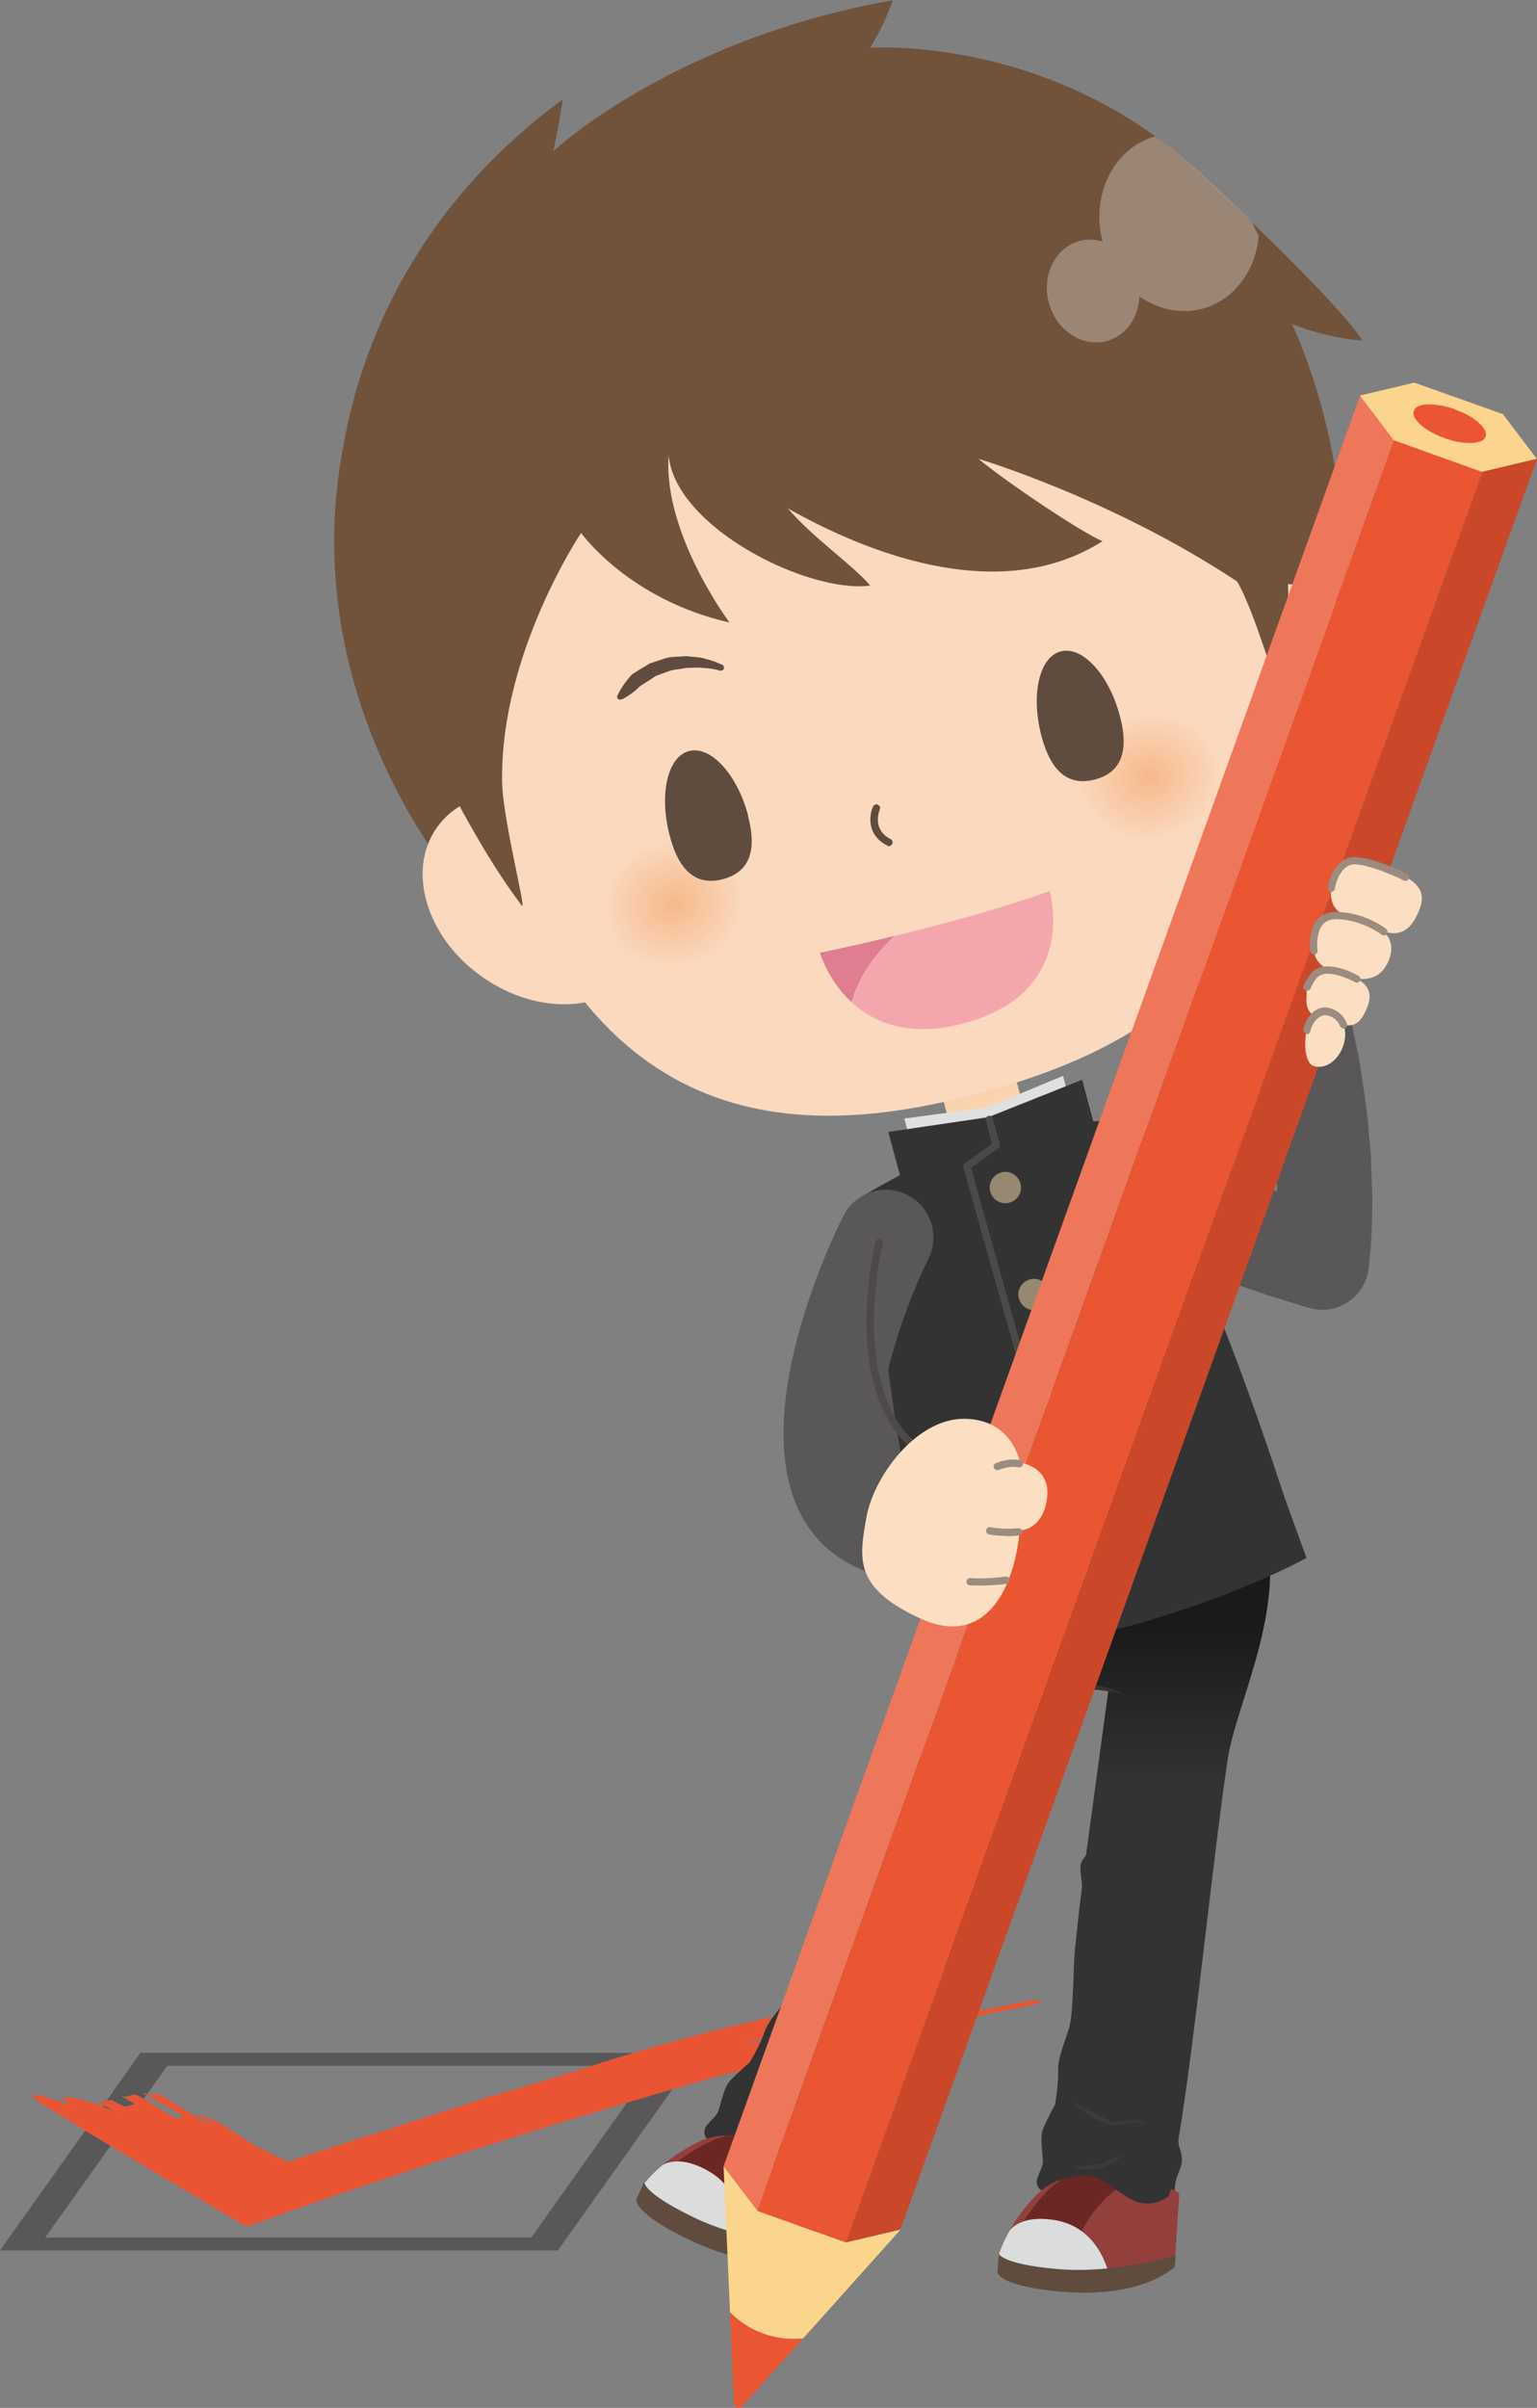 <?xml version="1.0" encoding="UTF-8"?><svg id="_レイヤー_1" xmlns="http://www.w3.org/2000/svg" xmlns:xlink="http://www.w3.org/1999/xlink" viewBox="0 0 59.54 93.26"><rect x="0" y="0" width="59.54" height="93.26" fill="#808080" stroke="none"/><defs><style>.cls-1{fill:url(#linear-gradient);}.cls-1,.cls-2,.cls-3,.cls-4,.cls-5,.cls-6,.cls-7,.cls-8,.cls-9,.cls-10,.cls-11,.cls-12,.cls-13,.cls-14,.cls-15,.cls-16,.cls-17,.cls-18,.cls-19,.cls-20,.cls-21,.cls-22,.cls-23,.cls-24,.cls-25,.cls-26,.cls-27,.cls-28,.cls-29{stroke-width:0px;}.cls-2{fill:url(#radial-gradient);}.cls-3{fill:url(#radial-gradient-2);}.cls-4{fill-rule:evenodd;}.cls-4,.cls-23{fill:#fcdfc2;}.cls-5{fill:url(#linear-gradient-2);}.cls-6{fill:#fff;opacity:.3;}.cls-7{fill:#f3a7ac;}.cls-8{fill:#4c4948;}.cls-9{fill:#604c3f;}.cls-10{fill:#595757;}.cls-11{fill:#71523b;}.cls-12{fill:#383231;}.cls-13{fill:#3e3a39;}.cls-14{fill:#e07e91;}.cls-15{fill:#e0e0e0;}.cls-16{fill:#ca4829;}.cls-17{fill:#dcdcdd;}.cls-18{fill:#dbdcdc;}.cls-19{fill:#333;}.cls-20{fill:#978872;}.cls-21{fill:#9c8c80;}.cls-22{fill:#933f3b;}.cls-24{fill:#ee775b;}.cls-25{fill:#ea5532;}.cls-26{fill:#fbd58b;}.cls-27{fill:#fbd9bf;}.cls-28{fill:#e95532;}.cls-29{fill:#6b2723;}</style><linearGradient id="linear-gradient" x1="38.23" y1="85.46" x2="38.23" y2="59.62" gradientUnits="userSpaceOnUse"><stop offset=".63" stop-color="#333"/><stop offset=".87" stop-color="#1a1a1a"/></linearGradient><linearGradient id="linear-gradient-2" x1="-116.01" y1="43.96" x2="-116.01" y2="41.25" gradientTransform="translate(154.19 .46)" gradientUnits="userSpaceOnUse"><stop offset="0" stop-color="#fcdfc2"/><stop offset="1" stop-color="#f9cda6"/></linearGradient><radialGradient id="radial-gradient" cx="318.97" cy="24.15" fx="318.97" fy="24.15" r="2.82" gradientTransform="translate(339.77 -26.79) rotate(165) scale(1 .89)" gradientUnits="userSpaceOnUse"><stop offset="0" stop-color="#f6b98a"/><stop offset="1" stop-color="#fbd9bf"/></radialGradient><radialGradient id="radial-gradient-2" cx="-391.34" cy="24.37" fx="-391.34" fy="24.37" r="2.82" gradientTransform="translate(428.12 -50.27) rotate(-15) scale(1 -.89)" xlink:href="#radial-gradient"/></defs><path class="cls-10" d="m4.01,81.54l-.04.05c.19.08.38.16.59.27-.18-.11-.37-.21-.55-.32m.38-.54l-.25.35c.07,0,.13,0,.18-.02.21.12.42.25.53.25,0,0,.02,0,.02,0,.09-.02.27-.07.36-.09-.21-.12-.6-.35-.84-.5m21.68-.1c-.59.17-1.18.34-1.76.52l-3.73,5.25H1.75l2.53-3.55c-.33-.2-.65-.39-.98-.59l-3.3,4.64h21.61l4.45-6.26m-1.53-1.39H5.44l-1.06,1.49c.19.11.36.21.45.21,0,0,.02,0,.02,0,.09-.02.27-.07.36-.09.12.05.23.12.35.18l.11-.15c-.06-.04-.12-.07-.18-.1.08.03.15.05.21.06l.78-1.1h16.45c.52-.16,1.03-.33,1.59-.49"/><path class="cls-28" d="m4.31,80.96s.02,0,.02.01c0,0-.02,0-.02-.01m35.79-3.5c-1.93.35-3.79.77-5.28,1.02-.07.01-.11.02-.13.02-.07,0,0-.05.06-.1s.09-.1-.06-.1c-.02,0-.05,0-.09,0-.24.05-.59.13-.95.21-.36.08-.71.16-.95.21-.02,0-.04,0-.06,0-.22,0-.17-.06-.11-.12.05-.06.11-.13-.12-.13-.02,0-.04,0-.06,0-.6.02-2.41.52-2.96.58-.28.05-.42.08-.47.08-.08,0,.13-.07.49-.16.28-.08.66-.17,1.06-.27.4-.1.81-.2,1.17-.28-.05,0-.08,0-.1,0-.2,0,1.05-.23.99-.28-.07-.05-.15-.11-.46-.11h-.01c-.16,0-.37.02-.68.05-.15.02-.33.04-.53.07-.2.03-.43.07-.69.12-.09.02-.16.02-.2.02-.21,0,.02-.14-.04-.18-2.48.57-4.05,1-5.37,1.4-.56.17-1.07.33-1.59.49-1.14.36-2.3.73-4.03,1.21-1.3.43-2.93.95-4.8,1.55-.83.26-1.67.53-2.5.81-.16.05-.33.1-.48.16h0s0,0,0,0h0s-.02-.01-.02-.01l-.03-.02-.06-.03s-.08-.04-.12-.06l-.07-.03h-.02s-.07-.04-.07-.04c-.04-.03-.09-.05-.14-.07-.18-.1-.37-.19-.56-.28-.78-.38-1.57-1.15-2.48-1.31l.69.4c-.96-.34-1.38-.81-2.16-1.19-.08.02-.15.04-.23.04-.05,0-.1,0-.16-.02-.06-.01-.12-.03-.21-.06.06.03.12.07.18.1.46.26,1.1.59,1.43.84l-.27.07c-.43-.2-.84-.52-1.26-.76-.11-.07-.23-.13-.35-.18-.09.02-.27.07-.36.09,0,0-.01,0-.02,0-.09,0-.26-.1-.45-.21-.02,0-.03-.02-.05-.03.02,0,.03.02.05.03.25.14.64.38.84.5-.09.02-.27.07-.36.09,0,0-.01,0-.02,0-.1,0-.32-.13-.53-.25-.05.01-.12.02-.18.02h-.06s-.05,0-.08,0c-.12,0-.21.01-.13.1.05.03.09.06.14.08.18.11.37.21.55.32-.2-.1-.4-.19-.59-.27-.62-.25-1.16-.36-1.45-.36-.06,0-.12,0-.16.02.32.11.05.18.37.29-.58-.2-1.19-.4-1.41-.4-.14,0-.11.09.22.31.58.36,1.17.72,1.76,1.08.32.2.65.39.98.59.17.1.35.21.52.31.55.33,1.1.66,1.65.99,1.03.61,2.05,1.21,3.08,1.82.67-.23,1.33-.47,1.99-.71l.5-.17.49-.17.5-.17.5-.17.5-.17.42-.14.49-.16.98-.33c1.31-.43,2.65-.86,4-1.28,1.35-.42,2.71-.84,4.09-1.25.1-.03.21-.06.31-.09.59-.17,1.17-.35,1.76-.52.64-.19,1.29-.37,1.94-.55.95-.24,1.9-.48,2.86-.72,1.46-.35,2.93-.69,4.41-1.02.37-.08.74-.16,1.11-.24.37-.08.75-.16,1.12-.23.38-.07.75-.15,1.13-.23.37-.07.75-.14,1.13-.22.23-.05.37-.09.45-.12.09-.03.1-.05.09-.06-.03-.03-.18-.03-.21-.06"/><path class="cls-1" d="m39.69,61.5c-.38.33-1.13,1.39-1.57,2.22-.33.63-.64,1.24-.85,1.56-.52.87-1.99,3.43-3.42,6.09-.18.11-.33.22-.37.36-.04.11-.12.39-.2.71-.4.76-.79,1.5-1.13,2.2-.28.56-1.12,2-1.46,2.53-.26.41-.89.99-1.07,1.52-.18.53-.58,1.19-.58,1.19,0,0-.46.39-.76.71-.29.32-.38,1.09-.5,1.27-.12.18-.4.41-.46.55-.19.46.42.71.84.98.46.31.86.74,1.4.9.45.14,1.97.59,2.35.88.19-.25.28-.6.45-.87.18-.27.47-.46.55-.8.07-.29,0-.46.14-.71,1.99-3.44,5.02-9.59,6.96-13.07l2.13-4.32c.43-.13.8.04.8.04-.13.95-.87,6.41-.87,6.41-.13.17-.23.33-.22.47,0,.12.03.41.07.73-.11.85-.2,1.68-.28,2.46-.06.62-.06,2.27-.19,2.88-.1.48-.48,1.24-.46,1.8.02.56-.12,1.32-.12,1.32,0,0-.29.53-.46.93-.16.4.03,1.16-.02,1.36-.04.21-.22.53-.23.68-.02.49.65.51,1.13.62.54.13,1.06.39,1.63.35.47-.03,2.05-.15,2.51,0,.09-.3.05-.66.12-.98.07-.32.28-.59.23-.95-.04-.3-.17-.43-.12-.71.65-3.93,1.31-10.74,1.9-14.68.31-2.05,2.05-5.32,1.56-8.5l-9.41,1.87Z"/><path class="cls-12" d="m39.75,65.03s.24.16.59.1c.18-.03.39.05.61.02.11-.01.23.04.35.03.12,0,.24.01.36.02.12,0,.24.02.36.02.12,0,.24.03.35.04.11.01.22.03.32.06.1.02.2.05.29.07.09.02.17.05.23.08.07.03.13.06.18.08.1.04.15.07.15.07,0,0-.06,0-.16-.03-.05-.01-.11-.03-.19-.04-.07-.02-.15-.04-.24-.04-.09-.01-.18-.03-.28-.04-.1-.02-.21-.02-.32-.03-.11,0-.22-.02-.34-.02-.12,0-.24,0-.36,0-.12,0-.24,0-.35,0-.12,0-.23,0-.35,0-.22,0-.43-.2-.61-.19-.18,0-.33-.21-.44-.21h-.16Z"/><path class="cls-22" d="m40.26,84.91c-.53.49-1.27,1.44-1.59,2.47,0,0,0,.08.14.19,0,0,.96-2.29,2.32-3.16-.33.11-.64.28-.87.5Z"/><path class="cls-22" d="m45.36,84.8l-.1.27s-.46.38-1.07.25c-.31-.06-.64-.29-.97-.52h0s-1.51,1.01-1.9,3.36h0c2.08.08,4.2-.77,4.21-.86l.15-2.32s-.07-.15-.32-.19Z"/><path class="cls-17" d="m40.91,88.13c-1.35-.13-1.89-.39-2.1-.56h0s.16.42.66.6c.5.19,1.84-.01,1.85-.01-.14,0-.28-.01-.41-.03Z"/><path class="cls-29" d="m43.23,84.8h0c-.3-.21-.61-.42-.9-.49-.34-.09-.78-.04-1.19.1-1.37.86-2.32,3.16-2.32,3.16.21.17.75.43,2.1.56.14.02.28.02.41.03h0c.39-2.35,1.9-3.36,1.9-3.36Z"/><path class="cls-18" d="m38.67,87.38s.13-.44.43-.97c.01-.03.08-.1.1-.12.31-.27.79-.42,1.55-.32,1.95.24,2.25,2.31,2.25,2.31,0,0-2.08.43-2.22.42-.14,0-2-.68-2-.68l-.11-.64Z"/><path class="cls-9" d="m40.81,88.73c2.99.32,4.32-.6,4.7-.93l.03-.49c0,.07-2.39.77-4.6.57-2.22-.2-2.25-.61-2.25-.61l-.05.74s.03.49,2.17.72Z"/><path class="cls-13" d="m28.8,82.34s.03.01.09.03c.06.02.13.06.23.09.05.01.1.03.15.05.05.02.11.02.17.04.12.03.24.05.37.07.12,0,.25.03.37.02.06,0,.12,0,.17,0,.05,0,.11,0,.15,0,.1,0,.17-.02.23-.02.06,0,.09,0,.09,0,0,0-.02.02-.07.04-.05.02-.12.07-.21.09-.05.01-.1.03-.15.04-.05.01-.12.02-.18.02-.06,0-.12.02-.19,0-.07,0-.14,0-.2,0-.07-.02-.14-.03-.21-.04-.07,0-.13-.04-.19-.06-.06-.02-.12-.04-.18-.07-.05-.03-.11-.05-.15-.08-.1-.05-.15-.11-.2-.14-.05-.04-.07-.06-.07-.06Z"/><path class="cls-13" d="m29.73,79.98s.03.04.07.09c.05.05.1.14.18.23.04.05.08.1.12.15.04.05.09.1.14.16.1.11.21.23.32.34.12.11.22.23.33.33.11.11.87.2.96.29.09.09.16.16.21.21.05.05.08.08.08.08,0,0-.04-.02-.1-.06-.06-.04-.16-.09-.26-.16-.1-.07-.88-.16-1-.26-.12-.09-.24-.22-.36-.33-.05-.06-.11-.12-.16-.18-.05-.06-.1-.12-.15-.19-.09-.12-.17-.24-.22-.35-.06-.1-.09-.2-.12-.26-.03-.06-.04-.1-.04-.1Z"/><path class="cls-22" d="m27.28,82.86c-.66.28-1.7.9-2.36,1.75,0,0-.02.08.07.23,0,0,1.7-1.81,3.29-2.13-.35-.01-.7.04-.99.16Z"/><path class="cls-22" d="m32.09,84.55l-.19.22s-.57.2-1.09-.14c-.27-.17-.5-.5-.72-.83h0s-1.77.41-2.97,2.47h0c1.92.81,4.2.76,4.24.68l.96-2.12s-.01-.16-.23-.29Z"/><path class="cls-17" d="m26.75,86.1c-1.22-.6-1.63-1.03-1.77-1.27h0s0,.45.41.8c.41.35,1.73.64,1.73.64-.13-.05-.25-.11-.38-.17Z"/><path class="cls-29" d="m30.09,83.8h0c-.21-.3-.43-.61-.67-.78-.28-.2-.71-.31-1.15-.33-1.58.33-3.29,2.13-3.29,2.13.14.24.55.67,1.77,1.27.12.06.25.12.38.17h0c1.19-2.06,2.97-2.47,2.97-2.47Z"/><path class="cls-18" d="m24.92,84.61s.28-.37.74-.75c.02-.02.11-.06.14-.07.38-.14.89-.11,1.56.25,1.74.92,1.29,2.96,1.29,2.96,0,0-2.1-.33-2.23-.39-.13-.06-1.63-1.34-1.63-1.34l.12-.64Z"/><path class="cls-9" d="m26.44,86.62c2.68,1.36,4.25.96,4.72.79l.2-.45c-.03.06-2.51-.12-4.51-1.09-2-.97-1.89-1.37-1.89-1.37l-.31.68s-.14.47,1.78,1.44Z"/><path class="cls-13" d="m41.5,83.89s.03,0,.09,0c.06,0,.15,0,.25,0,.05,0,.1,0,.16,0,.05,0,.11-.01.17-.02.12,0,.24-.04.37-.06.12-.04.25-.06.35-.11.06-.02.11-.04.16-.06.05-.02.1-.04.14-.06.09-.04.16-.08.21-.1.05-.03.08-.04.08-.04,0,0-.02.02-.05.07-.04.04-.08.11-.17.16-.04.03-.08.06-.13.09-.05.03-.1.06-.16.09-.06.03-.11.06-.18.08-.06.02-.13.04-.19.06-.07.01-.14.02-.21.03-.07.02-.13.01-.2.01-.07,0-.13,0-.19,0-.06,0-.12-.01-.17-.02-.11-.01-.18-.05-.24-.07-.06-.02-.09-.03-.09-.03Z"/><path class="cls-13" d="m41.54,81.36s.04.02.1.06c.06.03.14.09.25.15.05.03.11.06.17.1.06.04.12.06.19.1.13.07.27.14.42.21.15.07.29.14.43.2.14.06.89-.12,1-.07.11.05.21.09.27.12.06.03.1.05.1.05,0,0-.04,0-.12-.02-.07-.01-.18-.03-.3-.06-.12-.03-.88.17-1.03.11-.15-.05-.3-.12-.45-.18-.07-.04-.15-.08-.22-.11-.07-.04-.14-.08-.2-.12-.13-.08-.24-.17-.33-.25-.1-.07-.15-.15-.2-.2-.05-.05-.07-.08-.07-.08Z"/><polygon class="cls-10" points="34.58 50.8 32.08 55.28 34.77 59.29 36.66 56.67 34.58 50.8"/><path class="cls-11" d="m52.77,13.18s-.62-1.2-6.34-6.52c-5.71-5.32-12.73-4.81-12.73-4.81.63-1,.88-1.84.88-1.84-8.53,1.51-13.15,5.85-13.15,5.85.17-.7.37-2.01.37-2.01-6.11,4.48-7.95,10.22-8.5,13.43-1.9,9.84,4.45,16.98,4.45,16.98l33.68-9.03c1.76-6.19-1.38-12.68-1.38-12.68,1.43.57,2.71.64,2.71.64Z"/><rect class="cls-5" x="36.71" y="41.7" width="2.93" height="2.7" transform="translate(-9.84 11.35) rotate(-15)"/><path class="cls-27" d="m16.91,32.07c-1.17,1.68-.37,4.28,1.79,5.78,2.16,1.51,4.87,1.37,6.04-.32,1.18-1.68.38-4.27-1.79-5.78-2.16-1.51-4.87-1.37-6.04.32Z"/><path class="cls-27" d="m51.12,22.91c1.86.87,2.46,3.52,1.34,5.9-1.12,2.39-3.54,3.62-5.4,2.74-1.86-.87-2.46-3.51-1.34-5.9,1.12-2.39,3.53-3.62,5.4-2.74Z"/><path class="cls-27" d="m18.62,30.22c-3.56-11.16.38-17.66,10.75-20.05,10.18-3.11,16.3.67,19.34,11.99,3.75,13.98-3.76,18.31-10.72,20.17-7,1.88-15.6,1.94-19.36-12.11Z"/><path class="cls-2" d="m23.41,35.78c-.36-1.33.57-2.74,2.07-3.14,1.5-.4,3.01.35,3.37,1.68.36,1.33-.57,2.74-2.07,3.14-1.5.4-3.01-.35-3.37-1.69Z"/><path class="cls-3" d="m47.24,29.39c-.36-1.33-1.87-2.09-3.37-1.68-1.5.4-2.43,1.81-2.07,3.14.36,1.33,1.86,2.09,3.37,1.69,1.5-.4,2.43-1.81,2.07-3.14Z"/><path class="cls-9" d="m40.35,28.53c.43,1.6,1.23,1.88,2.07,1.66.83-.22,1.39-.87.96-2.47-.43-1.6-1.45-2.71-2.29-2.49-.84.22-1.17,1.7-.74,3.3Z"/><path class="cls-9" d="m28.97,31.58c.43,1.6-.12,2.24-.96,2.47-.83.22-1.64-.06-2.06-1.66-.43-1.6-.1-3.08.74-3.3.84-.22,1.86.89,2.29,2.49Z"/><path class="cls-9" d="m34.43,32.77s-.04,0-.06-.02c-.79-.4-.71-1.16-.55-1.51.03-.07.11-.11.19-.07.07.03.1.11.07.19-.01.03-.32.76.42,1.14.07.04.1.12.06.19-.03.05-.07.08-.13.08Z"/><path class="cls-9" d="m27.88,25.97s-.25-.08-.65-.1c-.2-.03-.42,0-.66,0-.23.06-.5.05-.73.15l-.35.13c-.12.03-.21.12-.31.18-.1.06-.19.12-.28.18-.1.04-.17.13-.24.19-.28.25-.55.38-.55.38h-.03c-.06.04-.13.02-.16-.04-.02-.03-.02-.07,0-.1,0,0,.11-.27.39-.62.07-.08.14-.19.25-.25.11-.07.22-.14.34-.21.12-.06.23-.17.38-.2l.42-.14c.28-.11.59-.07.86-.11.27.04.53.03.74.1.21.05.38.11.5.16.12.05.18.08.18.08h.01c.06.04.07.12.04.17-.03.05-.09.07-.14.05Z"/><path class="cls-14" d="m34.65,36.25c-1.69.41-2.89.65-2.89.65,0,0,.31,1.07,1.23,1.92.25-.92.84-1.8,1.66-2.57Z"/><path class="cls-7" d="m37.35,39.63c4.49-1.2,3.31-5.12,3.31-5.12-2.01.72-4.27,1.32-6.01,1.74-.82.76-1.41,1.64-1.66,2.57.85.78,2.22,1.39,4.37.81Z"/><polygon class="cls-15" points="42.28 45.78 36.13 47.43 35.03 43.32 38.21 42.9 41.18 41.67 42.28 45.78"/><path class="cls-10" d="m45.47,43.87l.31.23.34.23c.23.16.49.31.74.46.51.3,1.03.59,1.57.86.53.29,1.09.52,1.64.78.56.24,1.13.46,1.69.69h0l-2.39,1.46.05-.46.03-.54c.03-.35.02-.73.03-1.1,0-.37-.02-.74-.03-1.11,0-.37-.05-.75-.08-1.12-.05-.75-.18-1.49-.29-2.23-.04-.37-.15-.74-.22-1.11l-.23-1.11-.02-.11c-.21-1,.43-1.97,1.42-2.18,1-.21,1.97.42,2.18,1.42l.26,1.24c.08.41.19.82.24,1.24.12.84.27,1.67.32,2.52.04.42.09.84.09,1.27.01.43.04.85.04,1.28-.01.43,0,.86-.03,1.3l-.04.66c-.03.24-.04.43-.08.73v.02c-.15.99-1.08,1.67-2.06,1.52-.11-.02-.23-.05-.33-.08h0c-.64-.2-1.29-.39-1.94-.61-.64-.23-1.28-.45-1.91-.72-.64-.25-1.26-.54-1.89-.84-.31-.16-.62-.31-.94-.49l-.48-.27-.49-.3c-1.02-.63-1.33-1.97-.7-2.98.63-1.02,1.97-1.33,2.98-.7.05.03.1.06.15.1l.07.05Z"/><path class="cls-19" d="m44.76,62.68c3.6-1.08,5.85-2.34,5.85-2.34l-.87-2.4c-2.01-6.13-3.52-9.5-4.53-11.62l-.02-.05c-.99-2.08-.86-2.84-.86-2.84-.81-.06-1.63,0-1.98,0l-.43-1.61-3.64,1.45-3.87.57.45,1.67c-.3.18-.98.51-1.52.88,0,0,.5.59.68,2.89.18,2.31.56,6.02,1.89,12.38l.45,2.51s3.1-.04,7.31-1.17h0s0,0,0,0c.37-.1.72-.2,1.06-.3Z"/><path class="cls-20" d="m39.53,45.84c.09.32-.1.65-.43.74-.32.09-.65-.1-.74-.43-.09-.32.1-.65.43-.74.32-.09.65.1.74.43Z"/><path class="cls-20" d="m40.64,49.98c.09.32-.11.65-.43.74-.32.09-.65-.1-.74-.43-.09-.32.1-.65.43-.74.32-.09.65.11.74.43Z"/><path class="cls-20" d="m41.75,54.13c.09.32-.11.65-.43.74-.32.09-.65-.11-.74-.43-.09-.32.1-.66.43-.74.32-.09.65.11.74.43Z"/><path class="cls-20" d="m42.86,58.28c.09.32-.11.65-.43.74-.32.09-.65-.1-.74-.43-.09-.32.11-.65.43-.74.32-.09.65.11.74.43Z"/><path class="cls-11" d="m15.51,20.38c.11,1.61.63,7.45.63,7.45,0,0,1.87,4.33,4.07,7.24.22.29-.79-3.52-.76-4.92-.03-4.91,3.06-9.51,3.06-9.51,0,0,1.83,2.58,5.75,3.47,0,0-2.57-3.42-2.36-6.47.28,2.83,5.46,5.36,7.81,5.04-.64-.77-2.2-1.83-3.19-2.99,3.45,1.95,8.41,3.68,12.19,1.27-.76-.3-3.74-2.3-4.81-3.19,0,0,5.2,1.55,10.02,4.75.73,1.2,1.76,5,1.81,4.64.46-3.62-.09-8.3-.09-8.3,0,0-2.47-5.32-3.18-6.76-2.04-3.24-6.75-5.83-10.59-6.31-2.97-.3-7.4.92-10.07,1.98-1.94.72-8.02,5.59-8.62,7.2,0,0-1.53,2.68-1.67,5.42"/><path class="cls-8" d="m42.69,63.31c-.06,0-.11-.04-.13-.09-1.16-3.26-5.2-17.87-5.24-18.01-.02-.06,0-.12.05-.15l1.06-.76-.24-.91c-.02-.08.02-.15.1-.17.08-.02.15.03.17.1l.27,1c.02.06,0,.12-.05.15l-1.06.76c.35,1.27,4.1,14.79,5.21,17.9.03.07-.01.16-.09.18-.02,0-.03,0-.05,0Z"/><path class="cls-6" d="m42.69,9.35c-.28-.08-.57-.1-.86-.02-.95.25-1.49,1.33-1.2,2.4.29,1.07,1.29,1.73,2.24,1.48.75-.2,1.24-.92,1.27-1.73.71.5,1.58.7,2.43.48,1.24-.33,2.07-1.48,2.19-2.82-.09-.19-.19-.37-.28-.56-.59-.57-1.26-1.21-2.03-1.92-.56-.52-1.13-.97-1.7-1.38-1.6.45-2.51,2.26-2.04,4.08Z"/><path class="cls-10" d="m35.83,61.23c-2.4,0-3.71-1-4.41-1.94-2.73-3.66.55-10.79,1.24-12.18.45-.91,1.55-1.29,2.47-.84.91.45,1.29,1.55.84,2.47-1.3,2.65-2.58,7.03-1.59,8.36.46.61,1.8.48,2.56.36,1.01-.16,1.95.51,2.12,1.51.17,1-.51,1.95-1.51,2.12-.63.11-1.2.15-1.72.15Z"/><path class="cls-8" d="m38.75,57.24c-1.72,0-3.04-.54-3.91-1.62-2.13-2.6-.96-7.34-.91-7.54.02-.08.1-.12.17-.1.08.02.12.1.1.17-.01.05-1.18,4.81.85,7.29.89,1.08,2.27,1.6,4.09,1.5.08.01.14.06.15.13,0,.08-.06.14-.13.15-.14,0-.28,0-.41,0Z"/><path class="cls-26" d="m28.03,83.9l.25,5.66c.36.37.8.65,1.3.83.5.18,1.02.23,1.53.18l3.77-4.21h-.02s-2.09.49-2.09.49l-3.42-1.22-1.31-1.73Z"/><polygon class="cls-24" points="52.69 15.32 28.03 83.9 29.35 85.63 29.74 84.51 54 17.05 52.69 15.32"/><path class="cls-25" d="m28.74,93.2l2.37-2.63c-.51.05-1.03,0-1.53-.18-.5-.18-.93-.46-1.3-.83l.15,3.53s0,.29.31.11Z"/><polygon class="cls-25" points="54 17.05 29.74 84.51 29.35 85.63 32.77 86.85 33.17 85.74 57.43 18.27 54 17.05"/><path class="cls-26" d="m58.22,16.04l-3.43-1.22-2.11.5,1.31,1.73,3.43,1.23,2.11-.51-1.31-1.73Z"/><polygon class="cls-16" points="57.43 18.27 33.17 85.74 32.77 86.85 34.86 86.35 34.88 86.35 59.54 17.77 57.43 18.27"/><path class="cls-25" d="m56.36,15.85c-.77-.27-1.48-.25-1.59.06-.03.07-.02.15.02.24.13.28.58.61,1.17.82.59.21,1.14.24,1.42.11.09-.04.14-.09.17-.17.11-.3-.42-.78-1.19-1.05Z"/><path class="cls-4" d="m50.89,36.41c-.11.98.53,1.16,1.27,1.42.44.1,1.28.3,1.65-.67.35-.92-.45-1.33-1.03-1.51-.37-.11-1.21-.4-1.63.06-.12.13-.23.48-.25.7Z"/><path class="cls-4" d="m50.62,38.47c-.11.96.41.9,1.12,1.15.44.1.88.32,1.24-.65.28-.76-.3-1.01-.67-1.19-.7-.33-1.57-.44-1.7.68Z"/><path class="cls-4" d="m50.89,41.29c1,.28,1.77-1.57.71-2.07-1.13-.54-1.29,1.91-.71,2.07Z"/><path class="cls-4" d="m51.57,34.39c-.11.98.54,1.08,1.28,1.33.95.56,1.68.73,2.15-.53.29-.79-.22-1.19-1.53-1.65-1-.35-1.75-.38-1.89.85Z"/><path class="cls-21" d="m51.57,34.54s-.01,0-.02,0c-.08-.01-.13-.08-.12-.16,0-.04.13-.87.74-1.13.59-.26,2.16.51,2.34.6.07.04.1.12.06.19-.03.07-.12.1-.19.06-.62-.31-1.75-.74-2.1-.59-.47.2-.57.91-.57.91-.01.07-.07.12-.14.12Z"/><path class="cls-21" d="m50.9,36.97c-.07,0-.13-.05-.14-.12,0-.03-.11-.8.28-1.24.17-.19.41-.29.71-.29h.03c1.1.02,1.89.63,1.92.66.06.05.07.14.02.2s-.14.07-.2.02c0,0-.75-.58-1.75-.6-.22,0-.39.06-.52.2-.25.28-.24.83-.21,1.01.01.08-.04.15-.12.16,0,0-.01,0-.02,0Z"/><path class="cls-21" d="m50.63,38.36s-.03,0-.05,0c-.07-.03-.11-.11-.08-.18.06-.15.14-.3.26-.45.54-.7,1.81.03,1.87.07.07.04.09.13.05.19-.04.07-.12.09-.19.05-.01,0-1.12-.63-1.5-.14-.1.13-.17.26-.22.38-.02.06-.08.09-.13.09Z"/><path class="cls-21" d="m50.63,40.03s-.02,0-.02,0c-.08-.01-.13-.09-.12-.16.04-.23.2-.57.47-.74.17-.11.36-.14.54-.09.53.14.67.59.68.61.02.07-.02.15-.09.18-.07.02-.15-.02-.18-.09h0s-.11-.32-.48-.41c-.11-.03-.21,0-.32.06-.18.12-.32.37-.35.55-.01.07-.07.12-.14.12Z"/><path class="cls-23" d="m39.51,56.65s-.27-1.68-2.15-1.7c-1.89-.01-3.53,2.27-3.8,3.83-.27,1.56-.51,2.71,2.08,3.9,2.59,1.19,3.67-1.26,3.86-3.4,0,0,.9,0,1.06-1.25.16-1.25-1.05-1.38-1.05-1.38Z"/><path class="cls-21" d="m38.63,56.94c-.05,0-.1-.03-.13-.08-.03-.07,0-.16.07-.19.02,0,.44-.21.94-.12.08.01.13.09.12.16-.01.08-.09.13-.16.12-.41-.07-.77.1-.77.1-.02,0-.04.01-.06.01Z"/><path class="cls-21" d="m39.02,59.49c-.41,0-.7-.06-.71-.06-.08-.02-.12-.09-.11-.17.02-.08.08-.13.17-.11,0,0,.49.1,1.07.04.1,0,.15.05.16.12,0,.08-.05.15-.12.16-.16.02-.31.03-.45.03Z"/><path class="cls-21" d="m37.97,61.41c-.24,0-.39-.01-.4-.01-.08,0-.14-.08-.13-.15,0-.08.06-.13.15-.13,0,0,.6.05,1.37-.06.09,0,.15.04.16.12.01.08-.04.15-.12.16-.42.06-.78.07-1.03.07Z"/></svg>